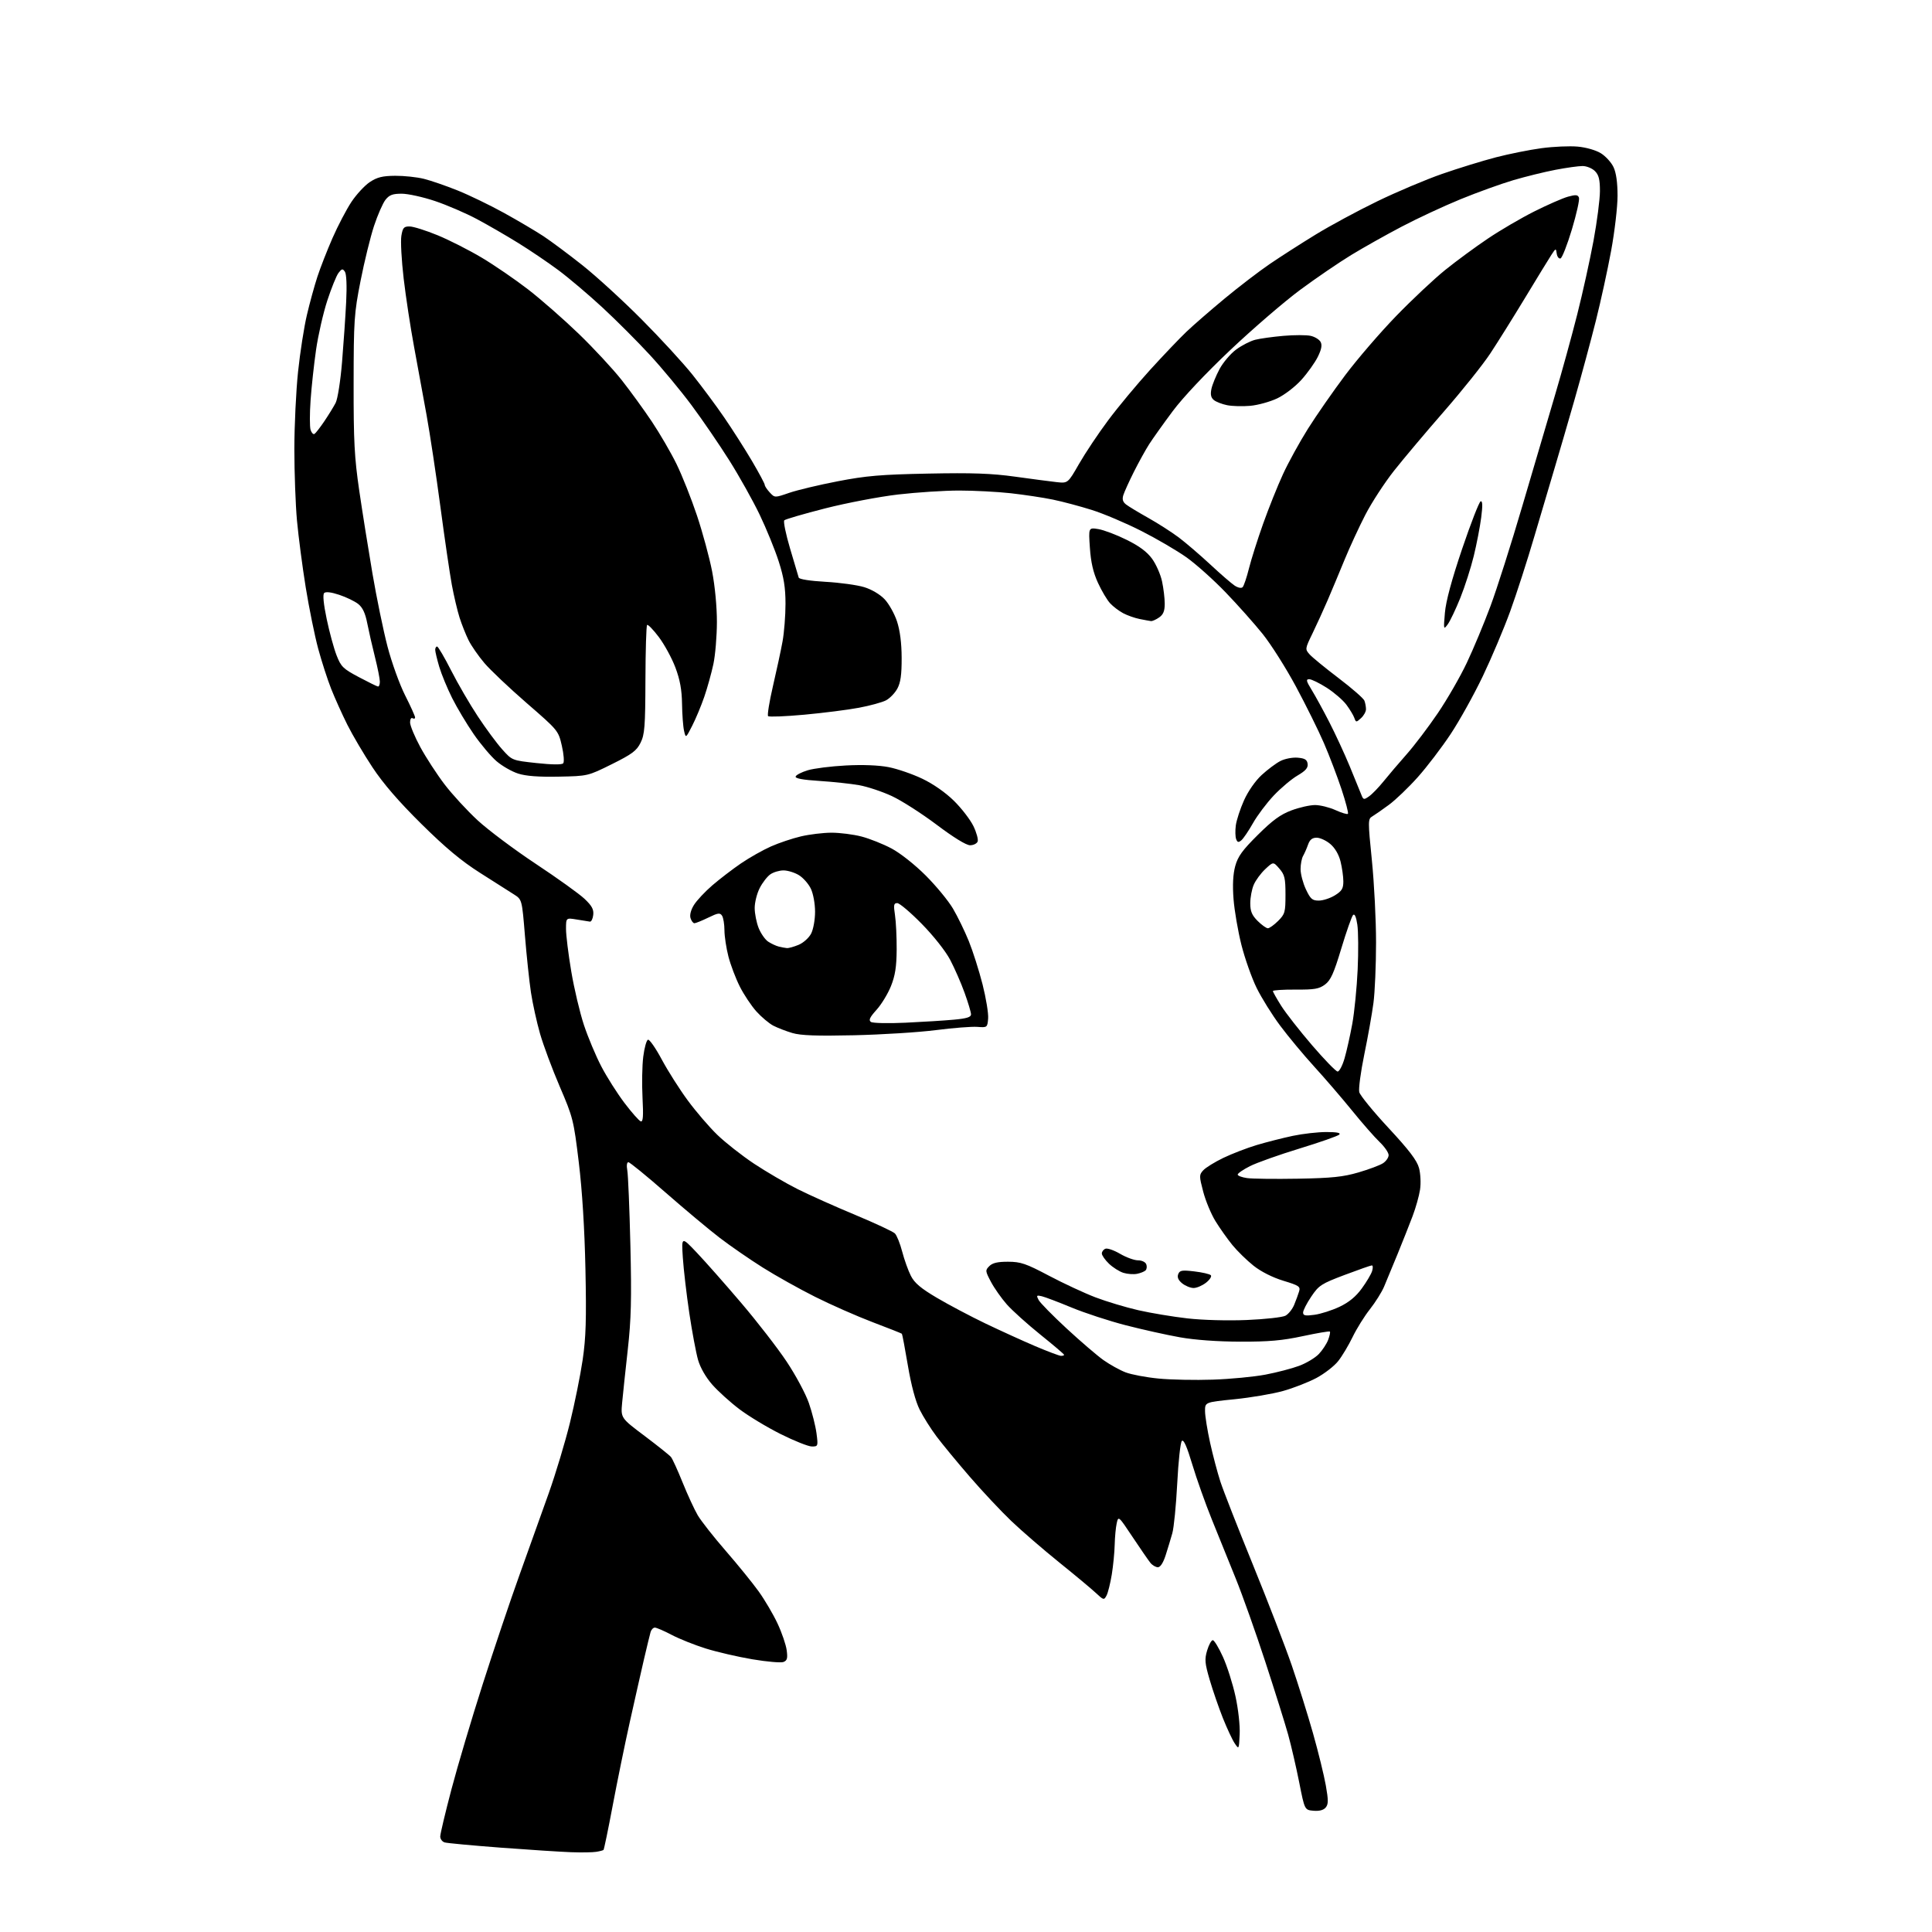 <?xml version="1.0" encoding="UTF-8" standalone="no"?>
<svg 
  version="1.1" 
  xmlns="http://www.w3.org/2000/svg" 
  xmlns:xlink="http://www.w3.org/1999/xlink" 
  xmlns:svg="http://www.w3.org/2000/svg"
  xmlns:rdf="http://www.w3.org/1999/02/22-rdf-syntax-ns#"
  xmlns:cc="http://creativecommons.org/ns#"
  xmlns:dc="http://purl.org/dc/elements/1.1/"
  viewBox="0 0 768 768"
  width="768"
  height="768"
>
<style>svg {background-color: white; }</style>"
<path stroke="none" fill="black" fill-rule="evenodd" d="M237.00,736.13C235.62,736.36 231.12,736.43 227.00,736.28C222.88,736.13 210.28,735.32 199.00,734.47C187.72,733.61 177.71,732.68 176.75,732.39C175.79,732.10 175.00,731.04 175.00,730.04C175.00,729.03 177.00,720.62 179.44,711.35C181.88,702.08 187.48,683.25 191.88,669.50C196.28,655.75 202.87,636.17 206.53,626.00C210.19,615.83 215.42,601.20 218.16,593.50C220.89,585.80 224.67,573.25 226.55,565.61C228.43,557.97 230.71,546.72 231.61,540.61C232.92,531.70 233.14,524.54 232.72,504.50C232.38,488.36 231.44,473.32 230.08,462.06C228.04,445.23 227.77,444.18 222.52,431.96C219.53,425.00 216.00,415.52 214.67,410.90C213.35,406.28 211.73,398.90 211.06,394.50C210.40,390.10 209.33,379.99 208.68,372.04C207.50,357.58 207.50,357.58 204.30,355.54C202.54,354.42 196.50,350.57 190.87,347.00C183.37,342.24 177.12,337.02 167.48,327.50C158.50,318.62 152.35,311.51 148.08,305.05C144.64,299.86 140.13,292.21 138.05,288.05C135.98,283.90 133.10,277.50 131.65,273.84C130.20,270.18 127.87,262.98 126.48,257.84C125.09,252.70 122.87,241.75 121.53,233.50C120.20,225.25 118.64,213.32 118.06,207.00C117.48,200.68 117.01,187.85 117.01,178.50C117.02,169.15 117.68,155.29 118.49,147.69C119.29,140.10 120.87,129.98 122.00,125.19C123.12,120.41 125.00,113.58 126.17,110.00C127.34,106.42 130.05,99.49 132.19,94.60C134.34,89.70 137.72,83.25 139.70,80.26C141.69,77.27 144.98,73.72 147.01,72.37C149.94,70.44 152.04,69.92 157.10,69.88C160.62,69.86 165.75,70.40 168.50,71.09C171.25,71.77 177.27,73.85 181.88,75.70C186.49,77.55 194.82,81.58 200.38,84.65C205.95,87.73 212.97,91.88 216.00,93.87C219.02,95.87 226.00,101.06 231.50,105.42C237.00,109.78 247.58,119.45 255.01,126.92C262.45,134.39 271.58,144.32 275.31,149.00C279.04,153.68 284.72,161.32 287.92,166.00C291.13,170.68 296.06,178.41 298.88,183.18C301.69,187.96 304.00,192.26 304.00,192.75C304.00,193.23 304.90,194.58 305.99,195.76C307.98,197.90 307.98,197.90 313.74,195.91C316.91,194.82 325.57,192.75 333.00,191.32C344.33,189.13 350.12,188.63 369.00,188.26C386.51,187.91 394.16,188.18 403.50,189.48C410.10,190.40 417.52,191.37 420.00,191.65C424.50,192.14 424.50,192.14 428.96,184.36C431.42,180.08 436.62,172.28 440.54,167.04C444.45,161.79 451.95,152.78 457.21,147.00C462.47,141.22 468.96,134.42 471.64,131.87C474.31,129.32 481.14,123.39 486.80,118.69C492.47,113.99 500.57,107.79 504.80,104.91C509.04,102.02 517.23,96.77 523.00,93.24C528.77,89.70 539.80,83.75 547.50,80.02C555.20,76.28 566.79,71.38 573.26,69.13C579.72,66.88 589.34,63.92 594.63,62.54C599.92,61.17 608.11,59.53 612.83,58.90C617.54,58.27 624.00,57.99 627.18,58.28C630.50,58.58 634.40,59.70 636.37,60.92C638.25,62.08 640.51,64.55 641.39,66.42C642.45,68.65 643.00,72.53 643.00,77.83C643.00,82.25 641.85,92.08 640.45,99.68C639.05,107.28 636.32,119.80 634.38,127.50C632.45,135.20 628.62,149.38 625.87,159.00C623.11,168.62 619.57,180.78 618.00,186.00C616.43,191.22 612.83,203.38 610.00,213.00C607.18,222.62 602.83,236.12 600.33,243.00C597.83,249.88 592.93,261.48 589.44,268.79C585.95,276.10 580.20,286.45 576.66,291.79C573.12,297.13 567.23,304.85 563.58,308.94C559.92,313.04 554.76,317.99 552.10,319.94C549.44,321.90 546.46,323.97 545.48,324.55C543.77,325.55 543.76,326.32 545.35,342.05C546.26,351.10 547.01,365.78 547.00,374.68C547.00,383.58 546.54,394.38 545.97,398.68C545.40,402.98 543.77,412.19 542.33,419.14C540.90,426.10 540.00,432.85 540.33,434.14C540.66,435.44 545.89,441.85 551.96,448.38C560.17,457.22 563.27,461.30 564.08,464.31C564.69,466.55 564.87,470.38 564.49,472.89C564.12,475.38 562.78,480.14 561.52,483.46C560.26,486.78 557.58,493.55 555.56,498.50C553.54,503.45 551.12,509.29 550.19,511.47C549.26,513.66 546.73,517.69 544.57,520.43C542.40,523.17 539.31,528.13 537.70,531.45C536.09,534.78 533.50,539.11 531.93,541.08C530.37,543.06 526.48,546.06 523.29,547.77C520.10,549.47 514.11,551.80 509.99,552.95C505.87,554.09 497.21,555.57 490.75,556.22C479.00,557.40 479.00,557.40 479.02,560.95C479.03,562.90 479.94,568.55 481.03,573.50C482.12,578.45 483.97,585.42 485.13,589.00C486.30,592.58 492.11,607.42 498.05,622.00C503.99,636.58 510.94,654.58 513.49,662.00C516.03,669.42 519.84,681.58 521.94,689.00C524.04,696.42 526.33,705.75 527.03,709.71C528.08,715.64 528.07,717.21 526.99,718.51C526.13,719.55 524.44,720.00 522.15,719.80C518.62,719.50 518.62,719.50 516.45,708.50C515.25,702.45 513.27,693.90 512.05,689.50C510.82,685.10 506.73,672.05 502.95,660.50C499.18,648.95 493.90,634.10 491.23,627.50C488.55,620.90 484.27,610.33 481.72,604.00C479.16,597.67 475.66,587.83 473.95,582.13C471.82,575.02 470.52,572.08 469.81,572.79C469.24,573.36 468.41,580.95 467.97,589.66C467.52,598.37 466.64,607.30 466.01,609.50C465.39,611.70 464.20,615.64 463.36,618.25C462.40,621.24 461.26,623.00 460.28,623.00C459.42,623.00 458.08,622.21 457.30,621.25C456.52,620.29 453.34,615.67 450.23,611.00C444.66,602.62 444.57,602.54 443.91,605.50C443.54,607.15 443.18,610.98 443.11,614.00C443.04,617.02 442.52,622.38 441.95,625.90C441.37,629.42 440.44,633.18 439.86,634.26C438.86,636.13 438.68,636.09 435.66,633.26C433.92,631.63 427.32,626.13 421.00,621.04C414.68,615.94 406.12,608.55 402.00,604.62C397.88,600.68 390.43,592.74 385.46,586.98C380.48,581.22 374.55,574.02 372.28,571.00C370.01,567.98 366.99,563.18 365.57,560.34C363.94,557.08 362.22,550.66 360.90,542.84C359.75,536.05 358.68,530.36 358.51,530.19C358.35,530.02 353.10,527.94 346.84,525.57C340.59,523.19 330.32,518.67 324.03,515.51C317.74,512.36 308.37,507.12 303.20,503.86C298.04,500.61 290.37,495.32 286.16,492.10C281.95,488.88 272.27,480.79 264.65,474.12C257.03,467.45 250.35,462.00 249.79,462.00C249.19,462.00 249.01,463.33 249.36,465.25C249.69,467.04 250.24,480.43 250.59,495.00C251.10,516.41 250.90,524.38 249.55,536.50C248.63,544.75 247.62,554.24 247.31,557.59C246.75,563.67 246.75,563.67 256.21,570.78C261.40,574.69 266.14,578.47 266.73,579.19C267.32,579.91 269.40,584.48 271.36,589.34C273.32,594.20 276.02,600.05 277.36,602.34C278.71,604.63 283.72,611.00 288.50,616.50C293.28,622.00 299.16,629.25 301.58,632.61C303.99,635.97 307.37,641.70 309.08,645.36C310.79,649.01 312.43,653.80 312.72,655.98C313.16,659.22 312.92,660.09 311.42,660.67C310.42,661.05 304.85,660.57 299.05,659.59C293.25,658.61 284.90,656.67 280.50,655.29C276.10,653.91 270.02,651.48 267.00,649.89C263.98,648.30 260.97,647.00 260.32,647.00C259.67,647.00 258.90,647.79 258.62,648.75C258.34,649.71 257.17,654.55 256.01,659.50C254.86,664.45 252.32,675.70 250.36,684.50C248.40,693.30 245.34,708.27 243.55,717.77C241.76,727.27 240.12,735.19 239.90,735.38C239.68,735.57 238.38,735.91 237.00,736.13zM492.79,689.41C492.50,695.48 492.49,695.49 490.81,693.00C489.88,691.62 487.78,687.12 486.13,683.00C484.49,678.88 482.13,672.04 480.89,667.82C478.93,661.11 478.80,659.63 479.86,656.07C480.53,653.83 481.54,652.00 482.10,652.00C482.67,652.00 484.48,654.99 486.14,658.65C487.80,662.30 490.04,669.35 491.12,674.31C492.24,679.43 492.96,685.95 492.79,689.41zM322.72,575.00C321.32,575.00 315.75,572.78 310.33,570.07C304.91,567.36 297.52,562.90 293.91,560.16C290.29,557.42 285.45,553.04 283.15,550.43C280.59,547.52 278.39,543.70 277.49,540.59C276.69,537.79 275.12,529.42 274.01,522.00C272.91,514.58 271.75,504.68 271.44,500.00C270.88,491.50 270.88,491.50 277.04,498.00C280.43,501.57 288.38,510.57 294.70,518.00C301.02,525.42 309.12,535.88 312.69,541.24C316.27,546.60 320.25,554.02 321.54,557.74C322.83,561.46 324.19,566.86 324.57,569.75C325.24,574.89 325.20,575.00 322.72,575.00zM482.13,548.43C489.07,548.20 498.47,547.30 503.01,546.44C507.55,545.58 513.60,544.00 516.45,542.93C519.30,541.87 522.81,539.76 524.25,538.25C525.69,536.74 527.36,534.20 527.96,532.61C528.56,531.02 528.87,529.54 528.65,529.32C528.43,529.09 523.58,529.92 517.87,531.14C509.74,532.89 504.36,533.37 493.00,533.33C483.97,533.31 474.92,532.65 469.00,531.59C463.77,530.66 454.10,528.51 447.50,526.81C440.90,525.11 431.23,521.94 426.00,519.78C420.77,517.61 415.44,515.59 414.14,515.28C412.02,514.78 411.89,514.93 412.88,516.78C413.48,517.91 418.49,523.00 423.99,528.09C429.50,533.19 436.09,538.84 438.63,540.65C441.18,542.45 445.15,544.66 447.46,545.54C449.77,546.42 455.67,547.53 460.58,548.00C465.49,548.48 475.18,548.67 482.13,548.43zM421.75,538.97C422.44,538.99 423.00,538.80 423.00,538.56C423.00,538.31 418.74,534.69 413.54,530.51C408.34,526.32 402.33,520.91 400.20,518.49C398.07,516.07 395.24,512.05 393.93,509.57C391.64,505.25 391.61,504.96 393.28,503.29C394.55,502.02 396.62,501.54 400.77,501.56C405.77,501.58 407.83,502.28 417.00,507.13C422.77,510.18 431.10,514.05 435.50,515.73C439.90,517.40 447.55,519.70 452.50,520.83C457.45,521.96 466.23,523.42 472.00,524.08C478.08,524.77 488.03,525.04 495.65,524.72C502.88,524.42 509.79,523.65 510.99,523.01C512.19,522.36 513.75,520.41 514.46,518.67C515.18,516.93 516.05,514.54 516.41,513.36C517.00,511.43 516.38,511.01 510.12,509.11C505.86,507.81 501.30,505.51 498.34,503.17C495.68,501.06 491.88,497.35 489.89,494.92C487.91,492.49 484.88,488.21 483.16,485.41C481.44,482.62 479.25,477.36 478.30,473.73C476.66,467.47 476.66,467.03 478.30,465.22C479.26,464.16 482.84,461.95 486.27,460.29C489.70,458.64 495.69,456.33 499.59,455.16C503.49,454.00 509.93,452.36 513.90,451.52C517.88,450.68 523.89,450.00 527.27,450.00C531.43,450.00 533.07,450.33 532.38,451.02C531.82,451.58 524.70,454.08 516.55,456.57C508.40,459.06 499.54,462.21 496.87,463.57C494.19,464.92 492.00,466.43 492.00,466.91C492.00,467.39 493.69,468.02 495.75,468.31C497.81,468.60 506.93,468.71 516.00,468.55C529.41,468.31 533.91,467.84 540.00,466.06C544.12,464.86 548.51,463.22 549.75,462.41C550.99,461.61 552.00,460.15 552.00,459.17C552.00,458.19 550.38,455.84 548.40,453.95C546.41,452.05 541.50,446.45 537.49,441.50C533.47,436.55 526.70,428.68 522.43,424.00C518.17,419.32 512.07,412.00 508.88,407.71C505.68,403.43 501.48,396.68 499.53,392.71C497.58,388.75 494.86,381.04 493.48,375.60C492.11,370.15 490.70,361.96 490.35,357.40C489.92,351.80 490.14,347.54 491.02,344.30C492.07,340.45 493.85,337.99 500.00,331.89C505.86,326.06 509.01,323.77 513.37,322.14C516.51,320.96 520.75,320.01 522.79,320.02C524.83,320.03 528.48,320.94 530.90,322.04C533.32,323.14 535.53,323.80 535.82,323.51C536.11,323.23 534.96,318.83 533.28,313.75C531.59,308.66 528.45,300.41 526.29,295.42C524.14,290.42 519.12,280.30 515.16,272.92C511.19,265.54 505.23,256.12 501.92,252.00C498.61,247.88 491.99,240.44 487.20,235.47C482.42,230.50 475.43,224.25 471.67,221.57C467.91,218.90 459.81,214.16 453.67,211.05C447.53,207.93 438.68,204.18 434.00,202.71C429.32,201.24 422.35,199.38 418.50,198.59C414.65,197.80 407.13,196.67 401.79,196.07C396.45,195.48 387.22,195.00 381.29,195.00C375.36,195.00 364.43,195.71 357.00,196.57C349.57,197.44 336.54,199.92 328.03,202.09C319.53,204.26 312.21,206.39 311.77,206.83C311.33,207.27 312.37,212.32 314.07,218.06C315.78,223.80 317.32,229.00 317.50,229.60C317.69,230.26 321.97,230.93 328.16,231.28C333.85,231.60 340.76,232.55 343.53,233.40C346.52,234.32 349.81,236.27 351.66,238.22C353.36,240.03 355.57,243.97 356.57,247.00C357.76,250.62 358.40,255.58 358.42,261.50C358.44,268.20 358.01,271.33 356.71,273.73C355.75,275.51 353.71,277.61 352.18,278.41C350.65,279.20 345.82,280.52 341.45,281.34C337.08,282.17 327.32,283.40 319.76,284.10C312.21,284.79 305.71,285.05 305.33,284.67C304.96,284.29 305.82,278.92 307.26,272.74C308.70,266.56 310.42,258.57 311.07,255.00C311.72,251.43 312.25,244.68 312.25,240.00C312.24,233.51 311.59,229.51 309.52,223.08C308.03,218.45 304.63,210.12 301.97,204.58C299.32,199.04 293.88,189.32 289.90,183.00C285.91,176.68 279.18,166.83 274.93,161.12C270.68,155.40 263.22,146.40 258.35,141.12C253.48,135.83 245.00,127.34 239.50,122.25C234.00,117.16 226.12,110.49 222.00,107.42C217.88,104.36 210.68,99.48 206.00,96.59C201.32,93.69 193.92,89.41 189.55,87.08C185.17,84.74 177.68,81.52 172.90,79.91C168.12,78.31 162.17,77.00 159.68,77.00C156.06,77.00 154.76,77.49 153.22,79.44C152.17,80.79 150.12,85.46 148.68,89.82C147.24,94.19 144.83,104.00 143.33,111.63C140.77,124.62 140.60,127.22 140.57,152.50C140.54,175.45 140.88,181.83 142.80,195.00C144.05,203.53 146.42,218.38 148.06,228.00C149.70,237.62 152.39,250.68 154.04,257.00C155.69,263.32 158.83,272.04 161.02,276.37C163.21,280.70 165.00,284.66 165.00,285.18C165.00,285.70 164.55,285.84 164.00,285.50C163.44,285.16 163.01,285.90 163.01,287.19C163.02,288.46 164.86,292.88 167.09,297.00C169.33,301.12 173.66,307.78 176.72,311.80C179.78,315.81 185.71,322.25 189.89,326.11C194.08,329.97 204.48,337.76 213.01,343.41C221.54,349.06 230.24,355.30 232.34,357.28C235.30,360.08 236.07,361.50 235.82,363.69C235.65,365.23 235.05,366.44 234.50,366.36C233.95,366.28 231.59,365.90 229.25,365.52C225.00,364.82 225.00,364.82 225.00,369.29C225.00,371.74 225.93,379.32 227.08,386.12C228.22,392.93 230.49,402.51 232.11,407.42C233.74,412.33 236.85,419.75 239.03,423.92C241.20,428.09 245.35,434.62 248.24,438.44C251.13,442.26 254.05,445.55 254.71,445.76C255.63,446.05 255.80,443.75 255.41,436.32C255.13,430.92 255.26,423.61 255.70,420.08C256.14,416.55 256.99,413.50 257.58,413.30C258.18,413.11 260.65,416.66 263.08,421.20C265.51,425.73 270.16,433.06 273.42,437.47C276.67,441.89 281.94,448.02 285.13,451.10C288.32,454.19 294.88,459.34 299.71,462.56C304.55,465.77 312.37,470.34 317.10,472.71C321.84,475.08 332.16,479.70 340.05,482.98C347.93,486.27 355.00,489.57 355.74,490.32C356.49,491.06 357.80,494.32 358.64,497.55C359.48,500.77 361.03,505.10 362.09,507.17C363.54,510.02 366.04,512.13 372.46,515.92C377.12,518.67 385.78,523.25 391.71,526.10C397.65,528.94 406.55,533.00 411.50,535.11C416.45,537.21 421.06,538.95 421.75,538.97zM522.53,522.65C525.02,522.31 529.50,520.88 532.48,519.47C536.22,517.69 538.96,515.45 541.32,512.20C543.21,509.62 545.06,506.49 545.44,505.25C545.82,504.01 545.77,503.01 545.32,503.02C544.87,503.03 540.00,504.74 534.50,506.81C525.22,510.32 524.26,510.94 521.25,515.41C519.46,518.06 518.00,520.91 518.00,521.75C518.00,522.98 518.87,523.15 522.53,522.65zM474.48,512.00C473.24,512.00 471.20,511.17 469.94,510.16C468.39,508.90 467.89,507.74 468.35,506.52C468.95,504.97 469.81,504.82 474.76,505.40C477.90,505.77 480.85,506.45 481.31,506.91C481.77,507.37 480.92,508.70 479.44,509.87C477.95,511.04 475.72,512.00 474.48,512.00zM452.00,506.36C450.62,506.64 448.20,506.47 446.60,505.98C445.01,505.49 442.42,503.86 440.85,502.36C439.28,500.86 438.00,499.02 438.00,498.28C438.00,497.54 438.64,496.69 439.43,496.39C440.22,496.08 442.85,497.00 445.27,498.42C447.69,499.84 450.89,501.00 452.37,501.00C453.89,501.00 455.32,501.68 455.66,502.57C455.99,503.43 455.87,504.52 455.38,505.00C454.90,505.47 453.38,506.09 452.00,506.36zM531.72,425.95C532.39,425.98 533.64,423.62 534.48,420.71C535.33,417.80 536.71,411.61 537.56,406.96C538.40,402.31 539.36,392.62 539.69,385.44C540.02,378.26 539.96,370.21 539.56,367.57C539.10,364.46 538.50,363.10 537.87,363.73C537.34,364.26 535.24,370.23 533.20,376.99C530.21,386.93 528.96,389.69 526.72,391.36C524.37,393.11 522.54,393.43 514.97,393.38C510.04,393.35 506.00,393.61 506.00,393.96C506.00,394.31 507.49,396.95 509.30,399.83C511.12,402.71 516.63,409.76 521.55,415.48C526.47,421.21 531.05,425.92 531.72,425.95zM339.50,411.53C324.71,411.86 318.33,411.63 315.00,410.65C312.52,409.92 309.12,408.60 307.42,407.73C305.73,406.85 302.71,404.31 300.70,402.09C298.70,399.87 295.73,395.42 294.10,392.20C292.47,388.98 290.44,383.61 289.57,380.28C288.71,376.94 287.99,372.25 287.98,369.86C287.98,367.46 287.55,364.84 287.04,364.03C286.23,362.76 285.47,362.86 281.53,364.78C279.01,366.00 276.54,367.00 276.04,367.00C275.54,367.00 274.85,366.09 274.50,364.98C274.10,363.75 274.63,361.71 275.86,359.73C276.96,357.96 280.25,354.44 283.18,351.92C286.11,349.40 291.25,345.46 294.61,343.17C297.98,340.88 303.32,337.87 306.48,336.47C309.64,335.07 314.99,333.27 318.37,332.48C321.74,331.68 327.22,331.02 330.54,331.01C333.86,331.01 339.23,331.69 342.46,332.53C345.69,333.37 351.06,335.51 354.39,337.28C357.86,339.12 363.67,343.71 367.98,348.02C372.11,352.15 377.00,358.08 378.83,361.20C380.67,364.32 383.49,370.12 385.11,374.10C386.72,378.07 389.18,385.81 390.58,391.30C391.97,396.79 392.97,402.90 392.80,404.89C392.50,408.44 392.44,408.50 388.50,408.20C386.30,408.03 378.88,408.61 372.00,409.49C365.12,410.37 350.50,411.28 339.50,411.53zM360.00,406.54C366.88,406.22 375.54,405.68 379.25,405.33C384.28,404.87 386.00,404.33 386.00,403.23C386.00,402.41 384.85,398.55 383.44,394.66C382.04,390.76 379.45,384.85 377.70,381.53C375.86,378.05 371.09,372.01 366.41,367.25C361.96,362.71 357.58,359.00 356.68,359.00C355.29,359.00 355.15,359.72 355.77,363.75C356.17,366.36 356.47,372.55 356.44,377.50C356.39,384.32 355.84,387.83 354.17,392.00C352.96,395.02 350.39,399.26 348.44,401.41C345.74,404.40 345.21,405.54 346.20,406.23C346.92,406.73 353.09,406.87 360.00,406.54zM312.78,376.88C313.49,376.95 315.59,376.36 317.47,375.58C319.36,374.79 321.56,372.81 322.43,371.13C323.31,369.43 324.00,365.62 324.00,362.45C324.00,359.25 323.28,355.28 322.33,353.28C321.41,351.35 319.27,348.92 317.58,347.89C315.89,346.85 313.14,346.01 311.47,346.00C309.81,346.00 307.44,346.70 306.21,347.57C304.98,348.43 303.08,350.88 301.99,353.03C300.89,355.17 300.00,358.73 300.00,360.94C300.00,363.15 300.71,366.74 301.58,368.92C302.46,371.10 304.16,373.53 305.38,374.33C306.59,375.12 308.46,376.00 309.54,376.27C310.62,376.54 312.08,376.82 312.78,376.88zM504.00,369.00C504.63,369.00 506.47,367.68 508.08,366.08C510.79,363.36 511.00,362.61 511.00,355.63C511.00,349.11 510.68,347.74 508.58,345.31C506.15,342.50 506.15,342.50 502.95,345.50C501.19,347.15 499.13,349.95 498.38,351.72C497.62,353.49 497.00,356.78 497.00,359.04C497.00,362.25 497.64,363.79 499.92,366.08C501.53,367.68 503.37,369.00 504.00,369.00zM524.24,358.00C525.90,358.00 528.78,357.06 530.63,355.92C533.41,354.20 534.00,353.23 534.00,350.36C534.00,348.45 533.49,344.88 532.88,342.43C532.18,339.64 530.65,337.04 528.80,335.49C527.18,334.12 524.74,333.00 523.40,333.00C521.63,333.00 520.68,333.76 519.97,335.75C519.44,337.26 518.55,339.28 518.00,340.24C517.45,341.19 517.00,343.56 517.00,345.50C517.00,347.44 517.95,351.04 519.11,353.51C520.93,357.37 521.64,358.00 524.24,358.00zM385.61,336.00C384.09,336.00 379.03,332.89 372.33,327.84C366.37,323.36 358.35,318.22 354.50,316.44C350.65,314.65 344.80,312.71 341.50,312.12C338.20,311.54 331.09,310.78 325.70,310.43C319.09,310.01 316.02,309.44 316.28,308.67C316.48,308.05 318.64,306.94 321.08,306.20C323.51,305.46 330.32,304.60 336.20,304.29C342.88,303.93 349.27,304.18 353.20,304.94C356.67,305.61 362.70,307.68 366.61,309.55C370.96,311.62 375.85,315.03 379.21,318.34C382.23,321.31 385.71,325.84 386.95,328.39C388.19,330.95 388.94,333.71 388.63,334.52C388.32,335.33 386.96,336.00 385.61,336.00zM493.46,334.03C492.32,334.98 491.89,334.89 491.39,333.56C491.04,332.65 490.98,330.18 491.26,328.08C491.55,325.97 493.01,321.49 494.52,318.13C496.14,314.52 499.02,310.39 501.52,308.09C503.86,305.93 507.20,303.43 508.95,302.53C510.71,301.62 513.76,301.02 515.81,301.19C518.69,301.43 519.57,301.97 519.80,303.62C520.03,305.22 519.03,306.38 515.79,308.28C513.41,309.67 509.16,313.25 506.34,316.23C503.52,319.22 499.79,324.17 498.06,327.25C496.32,330.32 494.25,333.37 493.46,334.03zM544.23,316.55C545.45,315.70 548.04,313.02 549.98,310.61C551.92,308.20 556.04,303.37 559.14,299.86C562.24,296.36 567.82,289.00 571.55,283.50C575.28,278.00 580.47,269.00 583.07,263.50C585.68,258.00 589.90,247.88 592.46,241.01C595.02,234.15 600.75,216.15 605.19,201.01C609.63,185.88 615.47,166.07 618.16,157.00C620.85,147.93 624.81,133.53 626.97,125.00C629.13,116.47 632.04,103.28 633.45,95.68C634.85,88.08 636.00,79.20 636.00,75.93C636.00,71.33 635.55,69.55 634.00,68.00C632.90,66.90 630.69,66.00 629.09,66.00C627.49,66.00 622.65,66.67 618.34,67.50C614.03,68.32 606.48,70.18 601.58,71.62C596.67,73.07 587.22,76.48 580.58,79.20C573.93,81.93 563.43,86.81 557.24,90.07C551.04,93.32 542.00,98.40 537.14,101.36C532.28,104.32 523.16,110.55 516.87,115.20C510.59,119.85 498.10,130.60 489.13,139.08C479.26,148.42 470.18,158.05 466.13,163.50C462.44,168.45 458.25,174.34 456.81,176.58C455.37,178.83 452.64,183.78 450.73,187.58C448.82,191.39 446.94,195.55 446.54,196.82C446.02,198.50 446.33,199.54 447.66,200.56C448.67,201.34 452.65,203.74 456.50,205.90C460.35,208.06 465.80,211.56 468.61,213.67C471.41,215.79 477.04,220.61 481.11,224.39C485.17,228.18 489.54,231.96 490.80,232.79C492.15,233.67 493.46,233.93 493.97,233.40C494.45,232.90 495.58,229.57 496.47,226.00C497.36,222.43 499.90,214.42 502.11,208.20C504.32,201.99 507.87,193.13 510.00,188.51C512.12,183.89 516.59,175.76 519.93,170.44C523.28,165.12 529.94,155.54 534.74,149.14C539.55,142.74 548.66,132.16 554.99,125.63C561.32,119.10 570.10,110.85 574.50,107.31C578.90,103.76 586.53,98.15 591.46,94.84C596.38,91.52 604.71,86.65 609.96,84.02C615.21,81.39 621.21,78.76 623.31,78.18C626.39,77.33 627.22,77.40 627.66,78.56C627.97,79.35 626.70,85.03 624.86,91.17C623.01,97.32 620.97,102.52 620.33,102.73C619.68,102.94 619.01,102.09 618.83,100.84C618.51,98.60 618.47,98.61 616.69,101.33C615.70,102.85 611.02,110.49 606.30,118.30C601.57,126.11 595.33,136.10 592.42,140.50C589.52,144.90 581.25,155.25 574.05,163.50C566.85,171.75 557.89,182.39 554.13,187.15C550.38,191.91 545.25,199.78 542.74,204.65C540.23,209.52 536.52,217.55 534.49,222.50C532.46,227.45 529.45,234.65 527.80,238.50C526.14,242.35 523.42,248.32 521.75,251.76C518.75,257.94 518.74,258.05 520.61,260.15C521.65,261.31 526.83,265.55 532.12,269.57C537.41,273.59 542.02,277.61 542.37,278.52C542.72,279.42 543.00,280.96 543.00,281.93C543.00,282.90 542.11,284.50 541.02,285.48C539.12,287.21 539.02,287.20 538.37,285.39C538.01,284.35 536.59,282.00 535.23,280.16C533.88,278.33 530.36,275.29 527.43,273.41C524.50,271.54 521.35,270.00 520.45,270.00C519.07,270.00 519.22,270.69 521.41,274.25C522.85,276.59 525.99,282.32 528.39,287.00C530.79,291.68 534.44,299.55 536.49,304.50C538.54,309.45 540.62,314.54 541.11,315.81C541.94,317.98 542.13,318.02 544.23,316.55zM222.09,308.73C214.15,308.89 209.07,308.51 205.97,307.51C203.48,306.72 199.62,304.51 197.39,302.60C195.17,300.70 191.08,295.85 188.30,291.82C185.52,287.79 181.67,281.35 179.74,277.50C177.81,273.65 175.50,268.05 174.61,265.07C173.73,262.08 173.00,259.04 173.00,258.32C173.00,257.59 173.34,257.00 173.75,257.00C174.16,257.01 176.69,261.31 179.36,266.57C182.04,271.83 186.81,280.04 189.97,284.81C193.12,289.59 197.47,295.47 199.64,297.89C203.57,302.28 203.57,302.28 213.29,303.33C219.37,303.99 223.34,304.03 223.87,303.44C224.35,302.91 224.12,299.84 223.34,296.45C221.96,290.44 221.89,290.35 209.36,279.48C202.44,273.47 194.85,266.29 192.51,263.52C190.17,260.76 187.35,256.70 186.26,254.50C185.17,252.30 183.56,248.25 182.68,245.50C181.81,242.75 180.43,236.89 179.61,232.48C178.80,228.07 176.75,214.12 175.07,201.48C173.39,188.84 170.91,172.43 169.57,165.00C168.23,157.57 165.98,145.29 164.57,137.71C163.16,130.13 161.31,117.98 160.46,110.71C159.61,103.44 159.20,95.81 159.55,93.75C160.09,90.51 160.54,90.00 162.84,90.02C164.30,90.03 169.31,91.61 173.96,93.52C178.62,95.44 186.53,99.46 191.54,102.45C196.56,105.44 204.85,111.13 209.98,115.09C215.10,119.05 224.14,126.98 230.08,132.71C236.01,138.44 243.67,146.70 247.11,151.06C250.55,155.42 255.96,162.87 259.13,167.61C262.30,172.35 266.73,179.96 268.96,184.53C271.19,189.09 274.84,198.29 277.07,204.97C279.30,211.65 282.00,221.61 283.07,227.09C284.21,233.02 284.99,241.22 284.98,247.29C284.97,252.90 284.34,260.43 283.58,264.00C282.81,267.57 281.19,273.43 279.96,277.00C278.73,280.57 276.57,285.75 275.16,288.50C272.61,293.50 272.61,293.50 271.92,290.50C271.54,288.85 271.18,284.02 271.12,279.77C271.03,274.17 270.31,270.20 268.47,265.32C267.08,261.63 264.11,256.18 261.88,253.22C259.65,250.27 257.55,248.11 257.23,248.44C256.90,248.76 256.61,258.58 256.57,270.26C256.51,288.92 256.27,291.96 254.63,295.27C253.05,298.44 251.26,299.78 243.22,303.77C233.69,308.50 233.69,308.50 222.09,308.73zM150.25,272.90C150.66,272.96 151.00,272.09 151.00,270.97C151.00,269.86 150.13,265.47 149.06,261.22C147.99,256.98 146.61,250.92 145.99,247.77C145.20,243.71 144.14,241.47 142.38,240.08C141.01,239.00 137.62,237.37 134.85,236.45C131.64,235.38 129.47,235.13 128.86,235.74C128.25,236.35 128.61,240.10 129.87,246.10C130.95,251.27 132.71,257.75 133.79,260.50C135.55,265.03 136.38,265.84 142.62,269.15C146.40,271.16 149.84,272.85 150.25,272.90zM575.50,248.18C573.83,250.43 573.80,250.30 574.37,243.62C574.76,239.03 577.03,230.58 581.22,218.19C584.68,207.98 587.99,199.48 588.58,199.29C589.35,199.05 589.41,200.95 588.80,205.72C588.32,209.45 586.99,216.32 585.85,221.00C584.71,225.68 582.30,233.18 580.50,237.68C578.69,242.17 576.44,246.90 575.50,248.18zM457.53,246.89C456.96,246.82 454.93,246.45 453.00,246.06C451.07,245.68 448.15,244.64 446.50,243.77C444.85,242.90 442.51,241.13 441.31,239.84C440.10,238.55 437.92,234.88 436.46,231.69C434.57,227.57 433.64,223.54 433.25,217.79C432.69,209.69 432.69,209.69 436.60,210.32C438.74,210.67 443.79,212.57 447.80,214.56C452.90,217.07 455.97,219.36 457.98,222.13C459.56,224.31 461.34,228.35 461.93,231.10C462.52,233.85 463.00,237.85 463.00,239.99C463.00,242.88 462.43,244.29 460.78,245.44C459.56,246.30 458.09,246.95 457.53,246.89zM125.02,172.49C125.50,172.19 127.27,169.91 128.95,167.42C130.63,164.93 132.64,161.66 133.43,160.14C134.22,158.61 135.35,151.42 135.97,143.94C136.58,136.55 137.32,125.78 137.61,120.00C137.93,113.59 137.73,108.92 137.10,108.00C136.22,106.71 135.87,106.78 134.55,108.50C133.72,109.60 131.71,114.57 130.09,119.53C128.47,124.50 126.47,133.28 125.64,139.03C124.81,144.79 123.83,153.83 123.46,159.12C123.09,164.41 123.09,169.70 123.46,170.88C123.84,172.06 124.54,172.79 125.02,172.49zM497.00,161.32C493.98,161.59 489.84,161.48 487.80,161.07C485.77,160.66 483.39,159.74 482.51,159.01C481.36,158.06 481.10,156.81 481.56,154.59C481.92,152.89 483.38,149.34 484.79,146.70C486.21,144.06 489.19,140.56 491.41,138.93C493.64,137.29 497.04,135.55 498.98,135.06C500.92,134.57 505.98,133.87 510.23,133.50C514.48,133.13 519.32,133.13 520.99,133.50C522.65,133.86 524.44,134.96 524.96,135.93C525.63,137.18 525.31,138.89 523.84,141.86C522.70,144.16 519.78,148.26 517.34,150.97C514.85,153.74 510.62,156.98 507.70,158.37C504.84,159.72 500.02,161.05 497.00,161.32z" />

</svg>